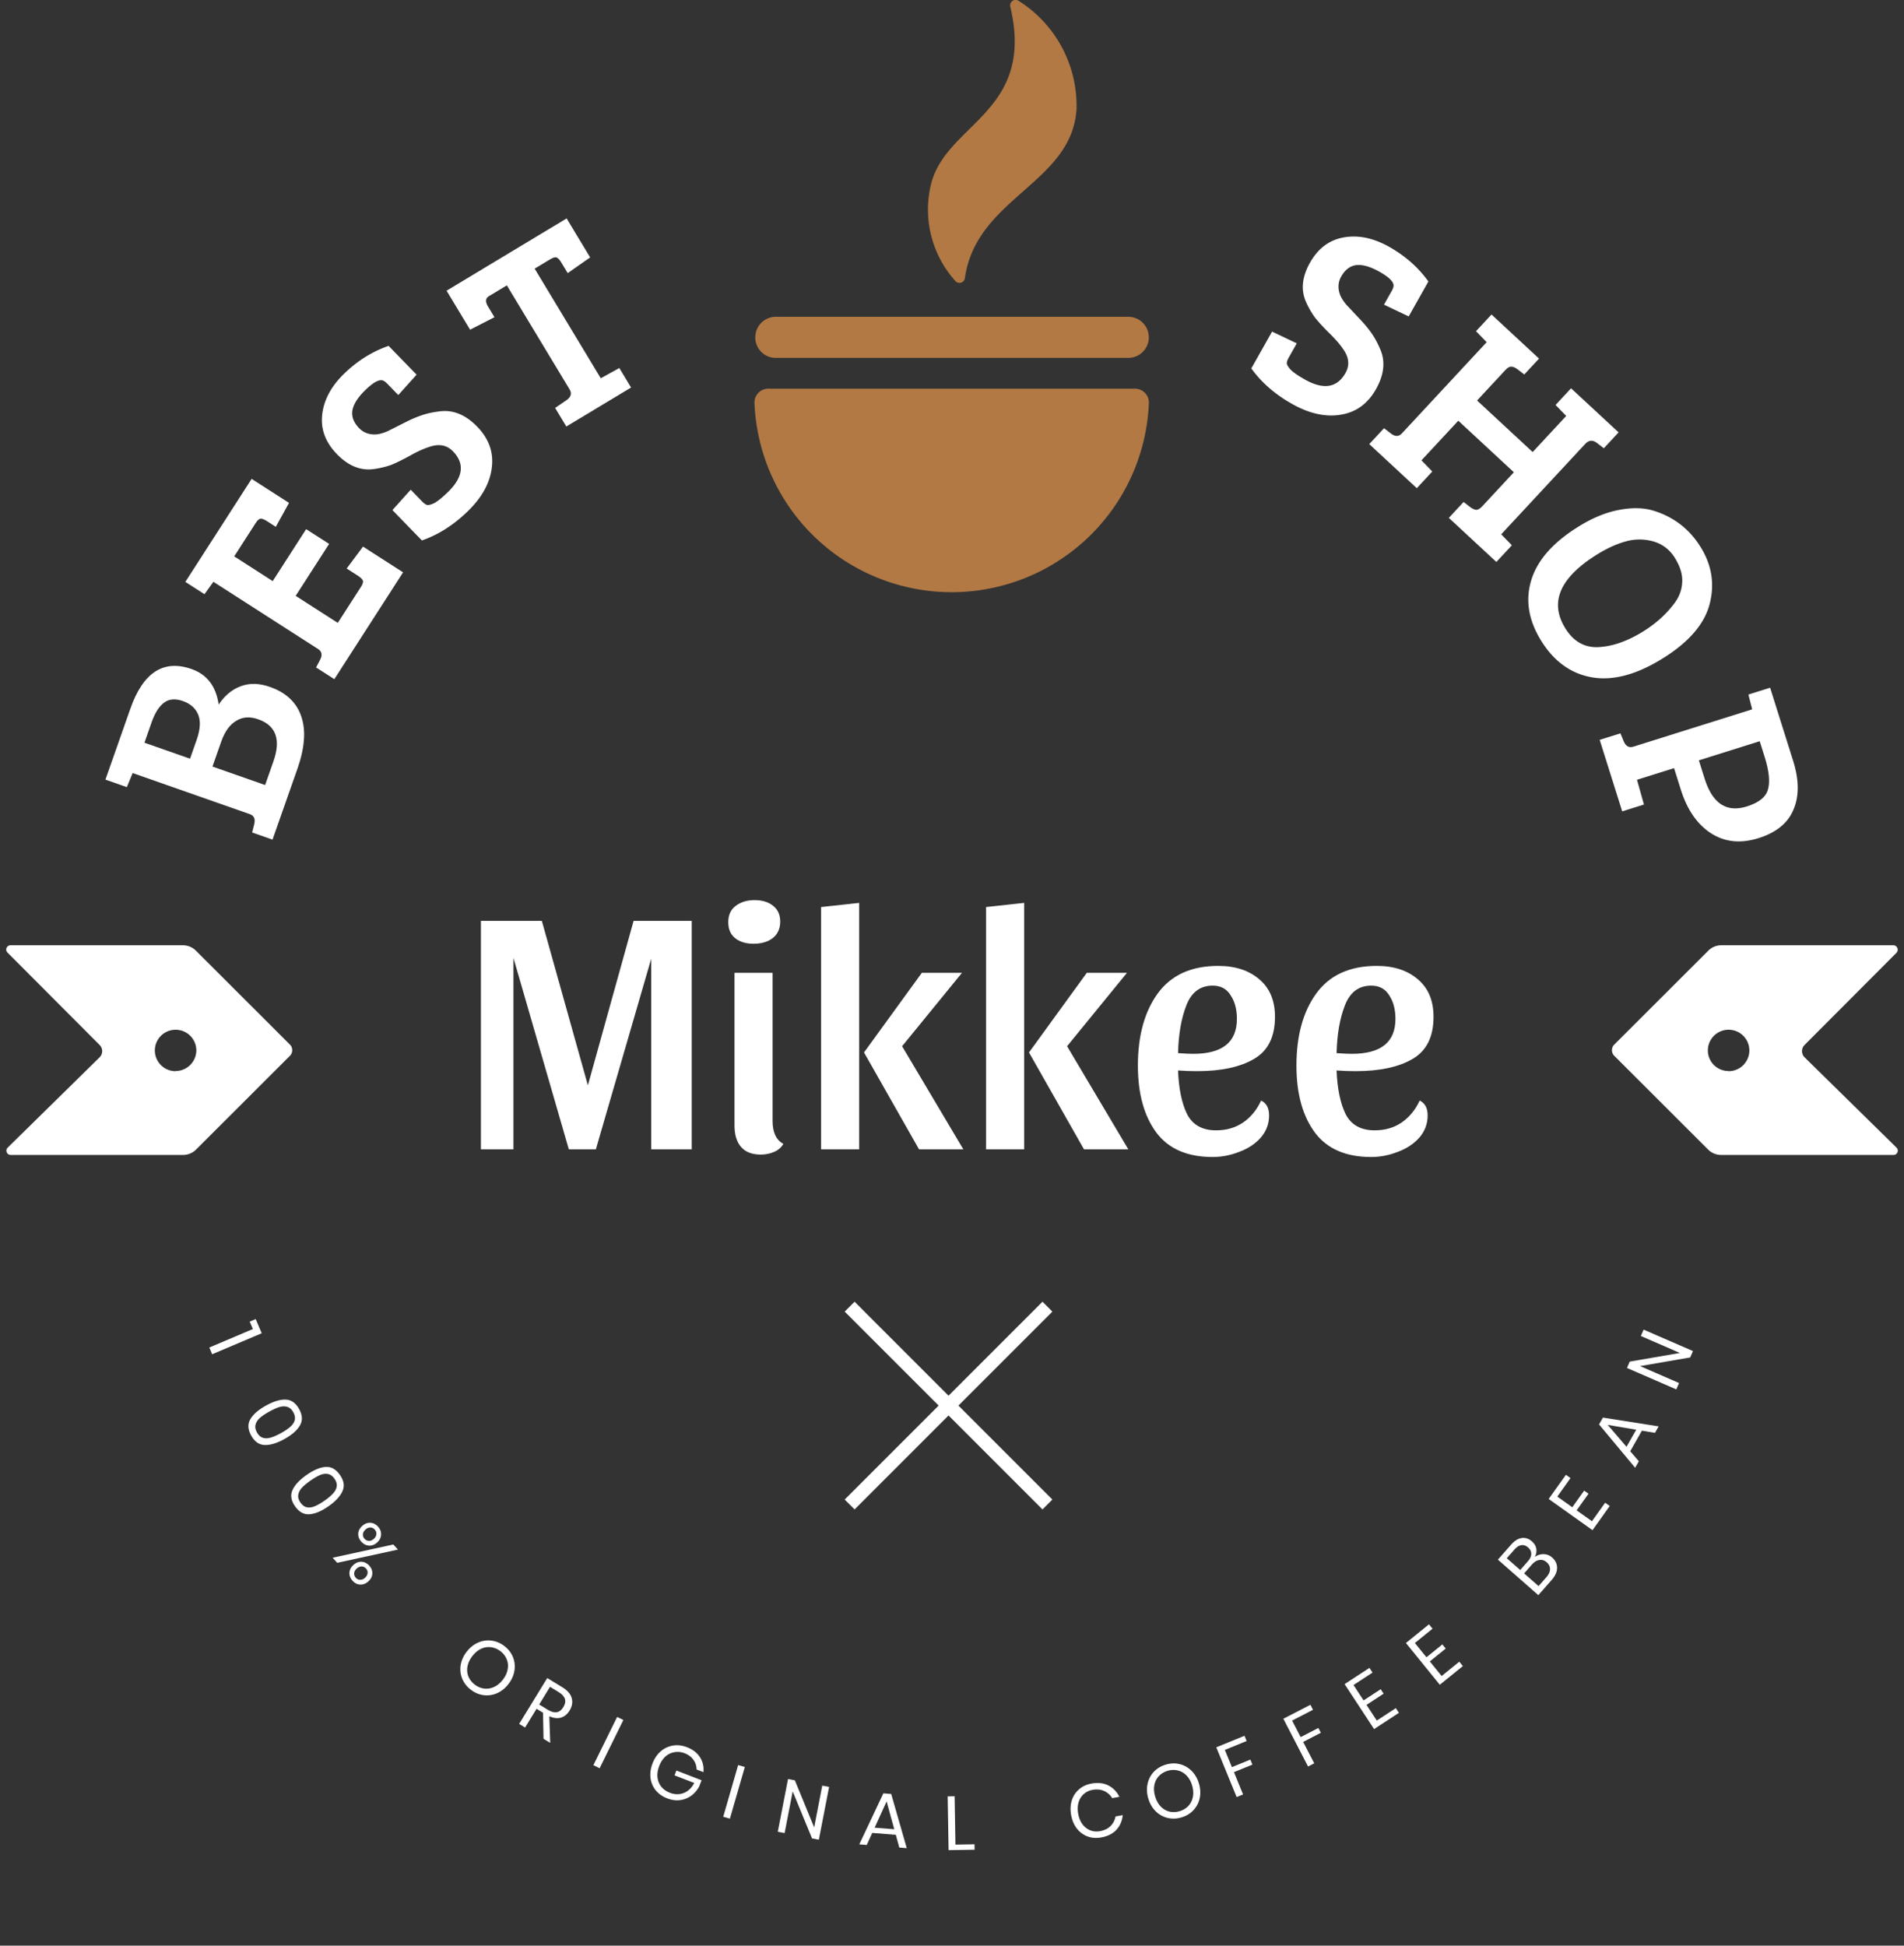 <svg xmlns="http://www.w3.org/2000/svg" width="275" height="281" viewBox="0 0 275 281"><rect x="0" y="0" width="275" height="281" fill="#333333" stroke="none"/><g><g><g/><g><g><path fill="#fff" d="M41.929 150.92a1.162 1.162 0 0 1 0 1.509l-13.622 13.607a2.65 2.65 0 0 1-1.882.767H1.535a.62.62 0 0 1-.445-1.039l13.299-13.063a1.261 1.261 0 0 0 0-1.781l-13.3-13.336a.618.618 0 0 1 .446-1.064H26.4a2.677 2.677 0 0 1 1.907.792L41.93 150.92zm-16.569 3.76a2.998 2.998 0 0 0 2.997-2.944 2.992 2.992 0 0 0-1.833-2.783 3 3 0 0 0-4.1 2.165 2.99 2.99 0 0 0 1.269 3.08 3 3 0 0 0 1.667.507z"/></g><g><path fill="#fff" d="M246.72 137.312a2.65 2.65 0 0 1 1.882-.792h24.89a.644.644 0 0 1 .445 1.064l-13.299 13.335a1.261 1.261 0 0 0 0 1.782l13.3 13.063a.618.618 0 0 1-.446 1.04h-24.89a2.653 2.653 0 0 1-1.882-.768l-13.622-13.607a1.162 1.162 0 0 1 0-1.51zm2.947 17.393a3 3 0 0 0 2.77-1.854 2.992 2.992 0 0 0-2.201-4.08 3 3 0 0 0-3.073 1.295 2.99 2.99 0 0 0-.257 2.804 2.97 2.97 0 0 0 2.76 1.81z"/></g><g><path fill="#b27944" d="M112.062 45.75h50.894a2.973 2.973 0 0 1 2.972 2.969 2.968 2.968 0 0 1-2.972 2.969h-50.894a2.95 2.95 0 0 1-2.752-1.829 2.942 2.942 0 0 1-.22-1.14 2.967 2.967 0 0 1 2.972-2.969z"/></g><g><path fill="#b27944" d="M111.103 56.134h52.825a2.007 2.007 0 0 1 2.006 2.103 28.464 28.464 0 0 1-8.749 19.365 28.52 28.52 0 0 1-19.732 7.925 28.521 28.521 0 0 1-19.732-7.925 28.465 28.465 0 0 1-8.748-19.365 2.002 2.002 0 0 1 2.13-2.103z"/></g><g><path fill="#b27944" d="M145.924.988a.791.791 0 0 1 1.239-.841 17.92 17.92 0 0 1 6.23 6.719 17.899 17.899 0 0 1 2.091 8.917c-.693 10.738-14.488 12.742-16.123 24.395a.792.792 0 0 1-1.386.396 15.433 15.433 0 0 1-3.542-13.806c2.056-8.956 15.132-10.416 11.491-25.78z"/></g><g><path fill="#fff" d="M15.228 112.598l3.602-10.25c1.84-5.235 4.785-7.142 8.836-5.722 2.232.783 3.538 2.493 3.919 5.131.866-1.302 1.925-2.183 3.177-2.642 1.26-.484 2.666-.453 4.218.091 2.353.825 3.867 2.255 4.542 4.288.684 2.01.493 4.528-.571 7.557l-3.59 10.215-2.947-1.034.312-1.238c.175-.728-.042-1.199-.648-1.411l-16.92-5.934-.837 2.033zm15.459-1.887l7.604 2.667 1.201-3.417c1.107-3.15.375-5.177-2.196-6.078-1.213-.426-2.275-.35-3.187.23-.928.545-1.647 1.545-2.158 2.999zm-9.825-3.446l6.586 2.31.946-2.69c.527-1.502.612-2.711.252-3.627-.375-.948-1.12-1.618-2.236-2.01-1.116-.39-2.032-.304-2.749.262-.708.54-1.296 1.478-1.764 2.81z"/></g><g><path fill="#fff" d="M58.217 82.66l-9.93 15.43-2.633-1.692.592-1.134c.34-.67.238-1.18-.304-1.527l-15.12-9.71-1.289 1.789-2.763-1.775 9.573-14.878 5.398 3.467-1.905 3.46-1.3-.836c-.369-.237-.664-.35-.885-.339-.222.011-.465.222-.73.634l-3.093 4.807 5.56 3.571 4.828-7.504 3.317 2.13-4.829 7.504 6.081 3.905 3.365-5.23c.251-.39.336-.688.253-.893-.103-.22-.34-.448-.708-.685L50.07 82.11l2.36-3.167z"/></g><g><path fill="#fff" d="M64.682 71.081c2.221-2.155 2.47-4.12.744-5.896-.899-.925-2.054-1.133-3.467-.625-.77.243-1.68.658-2.729 1.244-1.03.569-1.931 1.011-2.702 1.328-.77.28-1.632.486-2.582.618-1.884.245-3.643-.473-5.28-2.157-1.653-1.702-2.364-3.6-2.132-5.692.232-2.13 1.293-4.11 3.182-5.942 1.907-1.85 4.044-3.185 6.41-4.007l4.044 4.162-2.644 2.941-1.564-1.609c-.27-.277-.504-.445-.704-.503-.545-.153-1.373.308-2.484 1.386-1.093 1.06-1.719 2.043-1.878 2.953-.141.89.184 1.744.975 2.557.575.592 1.3.895 2.176.908.584.008 1.262-.164 2.034-.517.772-.39 1.58-.797 2.427-1.222a17.313 17.313 0 0 1 2.397-1.031c.752-.262 1.612-.45 2.581-.563 1.939-.263 3.753.475 5.442 2.213 1.69 1.74 2.39 3.719 2.102 5.939-.27 2.201-1.433 4.3-3.488 6.292-2.037 1.976-4.238 3.374-6.605 4.196l-4.26-4.384 2.644-2.942 1.645 1.693c.27.277.505.445.704.503.2.057.548-.029 1.044-.258.497-.267 1.153-.795 1.968-1.585z"/></g><g><path fill="#fff" d="M82.277 56.25l-9.07-15.037-2.585 1.556c-.509.306-.557.802-.144 1.486l.94 1.557-3.522 1.804-3.397-5.631 17.34-10.438 3.397 5.631-3.242 2.268-.939-1.557c-.226-.375-.441-.607-.645-.695-.204-.088-.516-.006-.936.247l-2.254 1.357 9.549 15.833 2.679-1.478 1.698 2.816-9.35 5.628-1.618-2.683 1.697-1.157c.601-.452.735-.954.402-1.506z"/></g><g><path fill="#fff" d="M188.474 54.817c2.695 1.516 4.649 1.197 5.863-.956.632-1.122.505-2.286-.382-3.494-.451-.668-1.106-1.42-1.965-2.258-.836-.825-1.515-1.562-2.037-2.21a12.58 12.58 0 0 1-1.323-2.295c-.768-1.732-.577-3.619.574-5.66 1.163-2.063 2.78-3.28 4.853-3.65 2.107-.381 4.305.073 6.595 1.361 2.313 1.302 4.198 2.968 5.655 4.999l-2.845 5.047-3.568-1.698 1.1-1.951c.19-.336.284-.608.283-.816-.007-.565-.684-1.227-2.031-1.985-1.325-.745-2.445-1.065-3.362-.96-.894.117-1.62.669-2.176 1.656-.404.717-.489 1.497-.254 2.339.157.56.514 1.16 1.071 1.798l1.858 1.977c.67.701 1.225 1.368 1.667 2 .464.646.887 1.416 1.27 2.31.8 1.78.606 3.725-.582 5.833-1.189 2.109-2.888 3.339-5.097 3.69-2.187.366-4.527-.153-7.02-1.555-2.469-1.39-4.432-3.1-5.89-5.131l2.997-5.316 3.568 1.697-1.157 2.052c-.19.337-.284.609-.282.816 0 .208.182.517.542.926.396.4 1.088.878 2.075 1.434z"/></g><g><path fill="#fff" d="M214.096 73.11l4.556-4.903-8.028-7.445-5.32 5.725 1.566 1.61-2.238 2.41-6.866-6.367 2.133-2.296 1.016.783c.6.452 1.12.442 1.56-.03l12.246-13.179-1.538-1.585 2.238-2.409 6.866 6.367-2.134 2.296-1.015-.783c-.338-.243-.634-.36-.89-.35-.237-.01-.514.155-.83.496l-4.082 4.393 8.029 7.445 4.845-5.215-1.538-1.585 2.239-2.409 6.865 6.367-2.133 2.296-1.015-.783c-.601-.452-1.156-.404-1.665.144l-12.141 13.065 1.538 1.585-2.238 2.409-6.866-6.367 2.133-2.296 1.015.784c.32.225.598.342.835.352.256-.01.541-.185.857-.525z"/></g><g><path fill="#fff" d="M245.63 79.014c1.616 2.609 2.046 5.36 1.29 8.253-.757 2.894-3.034 5.514-6.83 7.862-3.773 2.334-7.18 3.228-10.22 2.682-3.004-.538-5.43-2.297-7.277-5.278-1.833-2.96-2.308-5.88-1.423-8.762.885-2.882 3.17-5.463 6.857-7.742 2.019-1.249 3.968-2.045 5.849-2.39 1.903-.358 3.57-.312 5.001.136 2.899.906 5.15 2.653 6.752 5.24zm-14.892 1.023c-5.441 3.365-6.994 6.933-4.657 10.703 1.25 2.017 2.96 2.915 5.13 2.695 1.931-.164 3.961-.904 6.09-2.22 1.909-1.181 3.46-2.596 4.655-4.244.646-.915.984-1.913 1.014-2.992.042-1.057-.31-2.189-1.057-3.394-.747-1.206-1.787-2.003-3.12-2.391a7.314 7.314 0 0 0-3.964-.005c-1.323.363-2.686.98-4.09 1.848z"/></g><g><path fill="#fff" d="M231.048 106.853l2.992-.94.494 1.182c.298.69.755.939 1.37.745l17.17-5.395-.55-2.137 3.138-.987 3.322 10.55c.867 2.755.888 5.1.064 7.034-.793 1.952-2.481 3.333-5.066 4.146-2.585.812-4.878.573-6.88-.717-1.978-1.297-3.42-3.384-4.326-6.262l-.987-3.135-5.354 1.682 1.004 3.576-3.139.987zm14.323 2.958l.836 2.656c1.13 3.59 3.16 4.926 6.09 4.005 1.772-.557 2.795-1.391 3.067-2.504.304-1.095.139-2.651-.496-4.668l-.709-2.25z"/></g><g><g><path fill="#fff" d="M36.068 190.872l.863-.365.87 2.048-7.156 3.03-.413-.973 6.292-2.665z"/></g><g><path fill="#fff" d="M41.244 202.134c.81.02 1.462.473 1.955 1.359.493.885.534 1.677.124 2.375-.406.705-1.15 1.357-2.228 1.957-1.092.606-2.045.896-2.859.87-.81-.021-1.461-.474-1.954-1.36-.493-.885-.535-1.677-.125-2.375.41-.698 1.162-1.35 2.253-1.957 1.086-.603 2.03-.893 2.834-.87zm.686 3.928c.33-.284.541-.598.635-.944.1-.35.031-.736-.204-1.16-.232-.417-.523-.675-.873-.775-.344-.103-.725-.093-1.144.03-.415.13-.899.349-1.451.656-.56.31-1.007.61-1.343.897-.326.29-.539.61-.638.96-.1.349-.034.732.198 1.15.236.423.529.684.878.784.35.1.733.085 1.148-.045.426-.127.918-.346 1.476-.657.553-.307.992-.605 1.318-.896z"/></g><g><path fill="#fff" d="M47.01 211.861c.809-.064 1.504.32 2.086 1.15.582.829.705 1.612.37 2.349-.331.743-1.003 1.469-2.014 2.177-1.023.716-1.94 1.103-2.752 1.16-.808.064-1.503-.319-2.085-1.148-.583-.83-.706-1.613-.37-2.35.335-.737 1.014-1.464 2.037-2.18 1.017-.713 1.927-1.098 2.729-1.158zm1.09 3.836c.299-.316.477-.651.534-1.005.063-.358-.045-.735-.324-1.132-.274-.39-.59-.618-.948-.68-.352-.068-.73-.018-1.134.148-.4.172-.859.44-1.376.802-.524.367-.938.71-1.242 1.031-.294.323-.473.663-.536 1.021-.063.358.043.732.317 1.123.278.397.597.627.955.69.358.063.737.008 1.137-.164.41-.17.876-.44 1.4-.806.517-.362.923-.705 1.218-1.028z"/></g><g><path fill="#fff" d="M54.602 220.483c.31.342.455.726.434 1.152-.01.425-.198.803-.563 1.133-.365.33-.758.483-1.178.457-.42-.027-.788-.214-1.104-.562-.316-.348-.465-.733-.45-1.153.016-.42.206-.795.571-1.125.365-.33.758-.483 1.178-.457.426.021.796.206 1.112.555zm2.871 3.315l-8.766 1.912-.666-.734 8.766-1.913zm-4.687-2.891c-.218.197-.341.417-.369.66a.843.843 0 0 0 .233.667.857.857 0 0 0 .648.305c.25.002.483-.096.701-.293.218-.197.338-.42.361-.668a.856.856 0 0 0-.24-.675.845.845 0 0 0-.64-.297c-.245.004-.476.104-.694.301zm.545 5.212c.315.348.463.73.442 1.145-.015.42-.206.795-.57 1.125-.366.33-.761.485-1.187.464-.415-.02-.78-.205-1.096-.554-.31-.343-.46-.727-.45-1.152.021-.426.214-.803.58-1.133.364-.33.757-.483 1.177-.457.42.026.788.214 1.104.562zm-1.808.417c-.218.197-.341.417-.369.66a.856.856 0 0 0 .24.675.81.81 0 0 0 .633.288c.25.002.484-.095.702-.292.218-.197.338-.42.36-.669a.81.81 0 0 0-.224-.658.857.857 0 0 0-.648-.305c-.245.004-.476.104-.694.301z"/></g><g><path fill="#fff" d="M72.84 237.725c.572.436.985.961 1.236 1.577a3.58 3.58 0 0 1 .227 1.957c-.101.68-.383 1.323-.846 1.93-.463.608-1.01 1.055-1.643 1.34a3.61 3.61 0 0 1-1.942.295c-.661-.078-1.278-.335-1.852-.77a3.863 3.863 0 0 1-1.254-1.59 3.6 3.6 0 0 1-.234-1.95c.106-.684.39-1.33.853-1.938.463-.608 1.008-1.051 1.637-1.33a3.59 3.59 0 0 1 1.948-.304 3.868 3.868 0 0 1 1.87.783zm-.568.745a2.803 2.803 0 0 0-1.376-.575c-.48-.06-.957.02-1.43.241-.464.22-.882.576-1.256 1.066-.37.485-.6.983-.694 1.494-.087.514-.04.998.143 1.45.192.45.502.838.929 1.162.42.32.874.508 1.359.563.49.059.967-.022 1.43-.242.473-.221.895-.574 1.264-1.06.374-.49.602-.99.685-1.5.093-.51.043-.99-.15-1.44a2.72 2.72 0 0 0-.904-1.159z"/></g><g><path fill="#fff" d="M78.501 251.123l-.073-3.763-.931-.569-1.657 2.706-.856-.523 4.056-6.623 2.182 1.333c.752.46 1.205.987 1.359 1.58.157.587.054 1.177-.31 1.772-.33.54-.747.882-1.251 1.03-.5.142-1.061.08-1.681-.188l.131 3.837zm-.624-4.952l1.25.765c.972.594 1.719.465 2.24-.387.522-.852.297-1.575-.675-2.168l-1.25-.765z"/></g><g><path fill="#fff" d="M90.034 248.41l-3.429 6.967-.9-.442 3.43-6.968z"/></g><g><path fill="#fff" d="M99.219 252.34c.843.325 1.469.807 1.876 1.444.414.64.582 1.358.503 2.154l-.988-.381a2.364 2.364 0 0 0-.454-1.392c-.295-.42-.716-.736-1.264-.948a2.725 2.725 0 0 0-1.462-.162 2.578 2.578 0 0 0-1.303.618c-.383.34-.686.798-.909 1.373-.228.59-.312 1.143-.252 1.662.062.512.247.96.554 1.347.317.382.736.674 1.257.875.446.172.89.233 1.335.184.445-.048.854-.21 1.227-.482.383-.278.694-.654.932-1.128l-2.848-1.1.27-.698 3.64 1.405-.333.863a3.857 3.857 0 0 1-1.139 1.355 3.44 3.44 0 0 1-1.622.65c-.606.08-1.228-.003-1.866-.249-.699-.27-1.256-.662-1.672-1.176a3.567 3.567 0 0 1-.75-1.789c-.078-.675.023-1.373.3-2.092.279-.719.672-1.299 1.182-1.74a3.555 3.555 0 0 1 1.763-.83c.656-.11 1.33-.03 2.023.237z"/></g><g><path fill="#fff" d="M107.576 255.198l-2.153 7.46-.964-.278 2.153-7.46z"/></g><g><path fill="#fff" d="M118.268 265.7l-.984-.19-2.793-6.79-1.168 6.022-.985-.19 1.479-7.623.985.191 2.79 6.8 1.17-6.033.986.191z"/></g><g><path fill="#fff" d="M129.384 264.992l-3.406-.273-.792 1.738-1.077-.086 3.476-7.367 1.132.09 2.249 7.825-1.077-.086zm-.223-.803l-1.105-4.02-1.73 3.794z"/></g><g><path fill="#fff" d="M137.996 266.406l2.756-.047.013.782-3.759.064-.131-7.763 1.003-.017z"/></g><g><path fill="#fff" d="M157.638 257.593c.932-.172 1.745-.082 2.437.269.69.343 1.225.891 1.602 1.643l-1.04.191a2.559 2.559 0 0 0-1.165-1.03c-.49-.223-1.049-.277-1.678-.162a2.548 2.548 0 0 0-1.276.615c-.347.31-.594.714-.742 1.211-.141.49-.157 1.037-.045 1.643.11.6.319 1.103.625 1.51.314.404.688.694 1.124.868.44.165.91.202 1.41.11.629-.115 1.133-.36 1.512-.736a2.62 2.62 0 0 0 .72-1.386l1.041-.191c-.085.837-.389 1.542-.911 2.115-.524.567-1.252.935-2.184 1.107-.716.13-1.378.084-1.987-.14a3.543 3.543 0 0 1-1.543-1.139c-.413-.536-.688-1.18-.826-1.93-.14-.759-.112-1.462.083-2.11a3.445 3.445 0 0 1 1.037-1.612c.488-.433 1.09-.715 1.806-.846z"/></g><g><path fill="#fff" d="M168.396 254.848c.691-.203 1.36-.223 2.005-.06.652.16 1.223.486 1.713.977.487.484.838 1.093 1.054 1.825.216.733.25 1.438.106 2.116a3.602 3.602 0 0 1-.913 1.738c-.455.485-1.028.83-1.719 1.033a3.87 3.87 0 0 1-2.025.067 3.608 3.608 0 0 1-1.71-.967c-.49-.492-.842-1.104-1.057-1.836-.216-.733-.25-1.434-.103-2.105.145-.678.448-1.26.91-1.748a3.866 3.866 0 0 1 1.74-1.04zm.265.899a2.802 2.802 0 0 0-1.28.766c-.333.35-.551.782-.653 1.294-.097.503-.059 1.05.116 1.642.172.584.436 1.065.792 1.443.364.375.781.624 1.254.745a2.87 2.87 0 0 0 1.488-.058c.508-.15.927-.403 1.258-.76.339-.36.557-.791.654-1.294.102-.513.067-1.06-.106-1.646-.174-.591-.441-1.071-.803-1.44a2.472 2.472 0 0 0-1.25-.734 2.725 2.725 0 0 0-1.47.042z"/></g><g><path fill="#fff" d="M179.745 250.691l.308.755-3.143 1.283 1.017 2.487 2.664-1.087.296.724-2.663 1.087 1.317 3.221-.928.38-2.94-7.188z"/></g><g><path fill="#fff" d="M189.265 246.212l.375.724-3.016 1.558 1.235 2.387 2.556-1.32.36.695-2.557 1.32 1.6 3.09-.892.461-3.568-6.897z"/></g><g><path fill="#fff" d="M195.49 243.36l1.456 2.22 2.472-1.616.422.645-2.471 1.617 1.485 2.266 2.748-1.797.447.681-3.587 2.347-4.258-6.495 3.588-2.347.447.682z"/></g><g><path fill="#fff" d="M204.354 237.29l1.673 2.062 2.295-1.858.486.599-2.295 1.858 1.707 2.105 2.552-2.067.514.634-3.332 2.697-4.893-6.032 3.332-2.697.513.633z"/></g><g><path fill="#fff" d="M221.667 224.877a2.01 2.01 0 0 1 1.277-.417c.464.006.875.167 1.234.482.475.417.713.914.713 1.491.006.572-.26 1.164-.799 1.776l-1.906 2.168-5.838-5.126 1.877-2.134c.515-.585 1.035-.915 1.561-.99.526-.076 1.016.085 1.469.483.375.33.589.698.641 1.105.057.403-.02.79-.23 1.162zm-2.098 1.868l1.106-1.257c.325-.37.487-.726.485-1.07.004-.348-.149-.658-.458-.93-.298-.262-.618-.371-.958-.328-.341.042-.687.262-1.036.66l-1.077 1.224zm3.77 1.052c.35-.397.528-.783.535-1.158.012-.38-.148-.716-.48-1.007-.325-.286-.678-.396-1.06-.33-.381.056-.747.283-1.096.68l-1.106 1.257 2.087 1.832z"/></g><g><path fill="#fff" d="M224.927 216.145l2.164 1.54 1.714-2.405.628.448-1.714 2.404 2.21 1.571 1.905-2.673.664.473-2.487 3.49-6.33-4.505 2.487-3.49.665.474z"/></g><g><path fill="#fff" d="M237.145 206.623l-1.686 2.97 1.243 1.45-.533.939-5.217-6.259.56-.987 8.05 1.268-.533.939zm-.822-.137l-4.116-.698 2.713 3.17z"/></g><g><path fill="#fff" d="M244.522 195.128l-.4.92-7.24 1.25 5.631 2.446-.4.919-7.127-3.096.4-.919 7.25-1.246-5.642-2.45.4-.92z"/></g></g><g/><g/><g/><g/><g><path fill="#fff" d="M138.429 203L152 189.43 150.572 188 137 201.572 123.43 188 122 189.429 135.572 203 122 216.571 123.43 218 137 204.429 150.571 218l1.429-1.429z"/></g></g><g><path fill="#fff" d="M99.91 133v33h-5.85v-27.55l-8 27.55h-3.9l-8-27.65V166h-4.7v-33h8.8l6.65 23.75 6.6-23.75zm9.076-3c1.1 0 1.983.267 2.65.8.7.533 1.05 1.3 1.05 2.3 0 1.033-.367 1.833-1.1 2.4-.7.533-1.617.8-2.75.8-1.1 0-1.984-.267-2.65-.8-.667-.533-1-1.3-1-2.3 0-1.033.35-1.817 1.05-2.35.733-.567 1.65-.85 2.75-.85zm2.6 31.9c0 1.633.516 2.733 1.55 3.3-.267.5-.7.883-1.3 1.15-.6.267-1.25.4-1.95.4-1.267 0-2.217-.367-2.85-1.1-.634-.733-.95-1.767-.95-3.1V140.5h5.5zm7.007 4.1v-35l5.5-.6V166zm14.55-25.5h5.8l-8.65 10.6 8.85 14.9h-6.4l-7.95-14zm9.278 25.5v-35l5.5-.6V166zm14.55-25.5h5.8l-8.65 10.6 8.85 14.9h-6.4l-7.95-14zm25.178 18.45c.767.367 1.15 1.083 1.15 2.15 0 1.2-.4 2.267-1.2 3.2-.8.9-1.833 1.583-3.1 2.05-1.267.5-2.55.75-3.85.75-3.667 0-6.383-1.183-8.15-3.55-1.767-2.4-2.65-5.617-2.65-9.65 0-4.3.95-7.767 2.85-10.4 1.933-2.667 4.85-4 8.75-4 2.467 0 4.45.65 5.95 1.95 1.5 1.267 2.25 3.067 2.25 5.4 0 2.9-1.017 4.933-3.05 6.1-2 1.167-4.733 1.75-8.2 1.75-.967 0-1.883-.033-2.75-.1.1 2.633.533 4.733 1.3 6.3.8 1.567 2.2 2.35 4.2 2.35 1.467 0 2.75-.367 3.85-1.1 1.133-.767 2.017-1.833 2.65-3.2zm-7-16.6c-1.8 0-3.067.95-3.8 2.85-.733 1.867-1.133 4.167-1.2 6.9 1 .067 1.733.1 2.2.1 4.2 0 6.3-1.683 6.3-5.05 0-1.367-.3-2.5-.9-3.4-.567-.933-1.433-1.4-2.6-1.4zm29.9 16.6c.767.367 1.15 1.083 1.15 2.15 0 1.2-.4 2.267-1.2 3.2-.8.9-1.833 1.583-3.1 2.05-1.266.5-2.55.75-3.85.75-3.666 0-6.383-1.183-8.15-3.55-1.766-2.4-2.65-5.617-2.65-9.65 0-4.3.95-7.767 2.85-10.4 1.934-2.667 4.85-4 8.75-4 2.467 0 4.45.65 5.95 1.95 1.5 1.267 2.25 3.067 2.25 5.4 0 2.9-1.016 4.933-3.05 6.1-2 1.167-4.733 1.75-8.2 1.75-.966 0-1.883-.033-2.75-.1.1 2.633.534 4.733 1.3 6.3.8 1.567 2.2 2.35 4.2 2.35 1.467 0 2.75-.367 3.85-1.1 1.134-.767 2.017-1.833 2.65-3.2zm-7-16.6c-1.8 0-3.066.95-3.8 2.85-.733 1.867-1.133 4.167-1.2 6.9 1 .067 1.734.1 2.2.1 4.2 0 6.3-1.683 6.3-5.05 0-1.367-.3-2.5-.9-3.4-.566-.933-1.433-1.4-2.6-1.4z"/></g></g></g></svg>